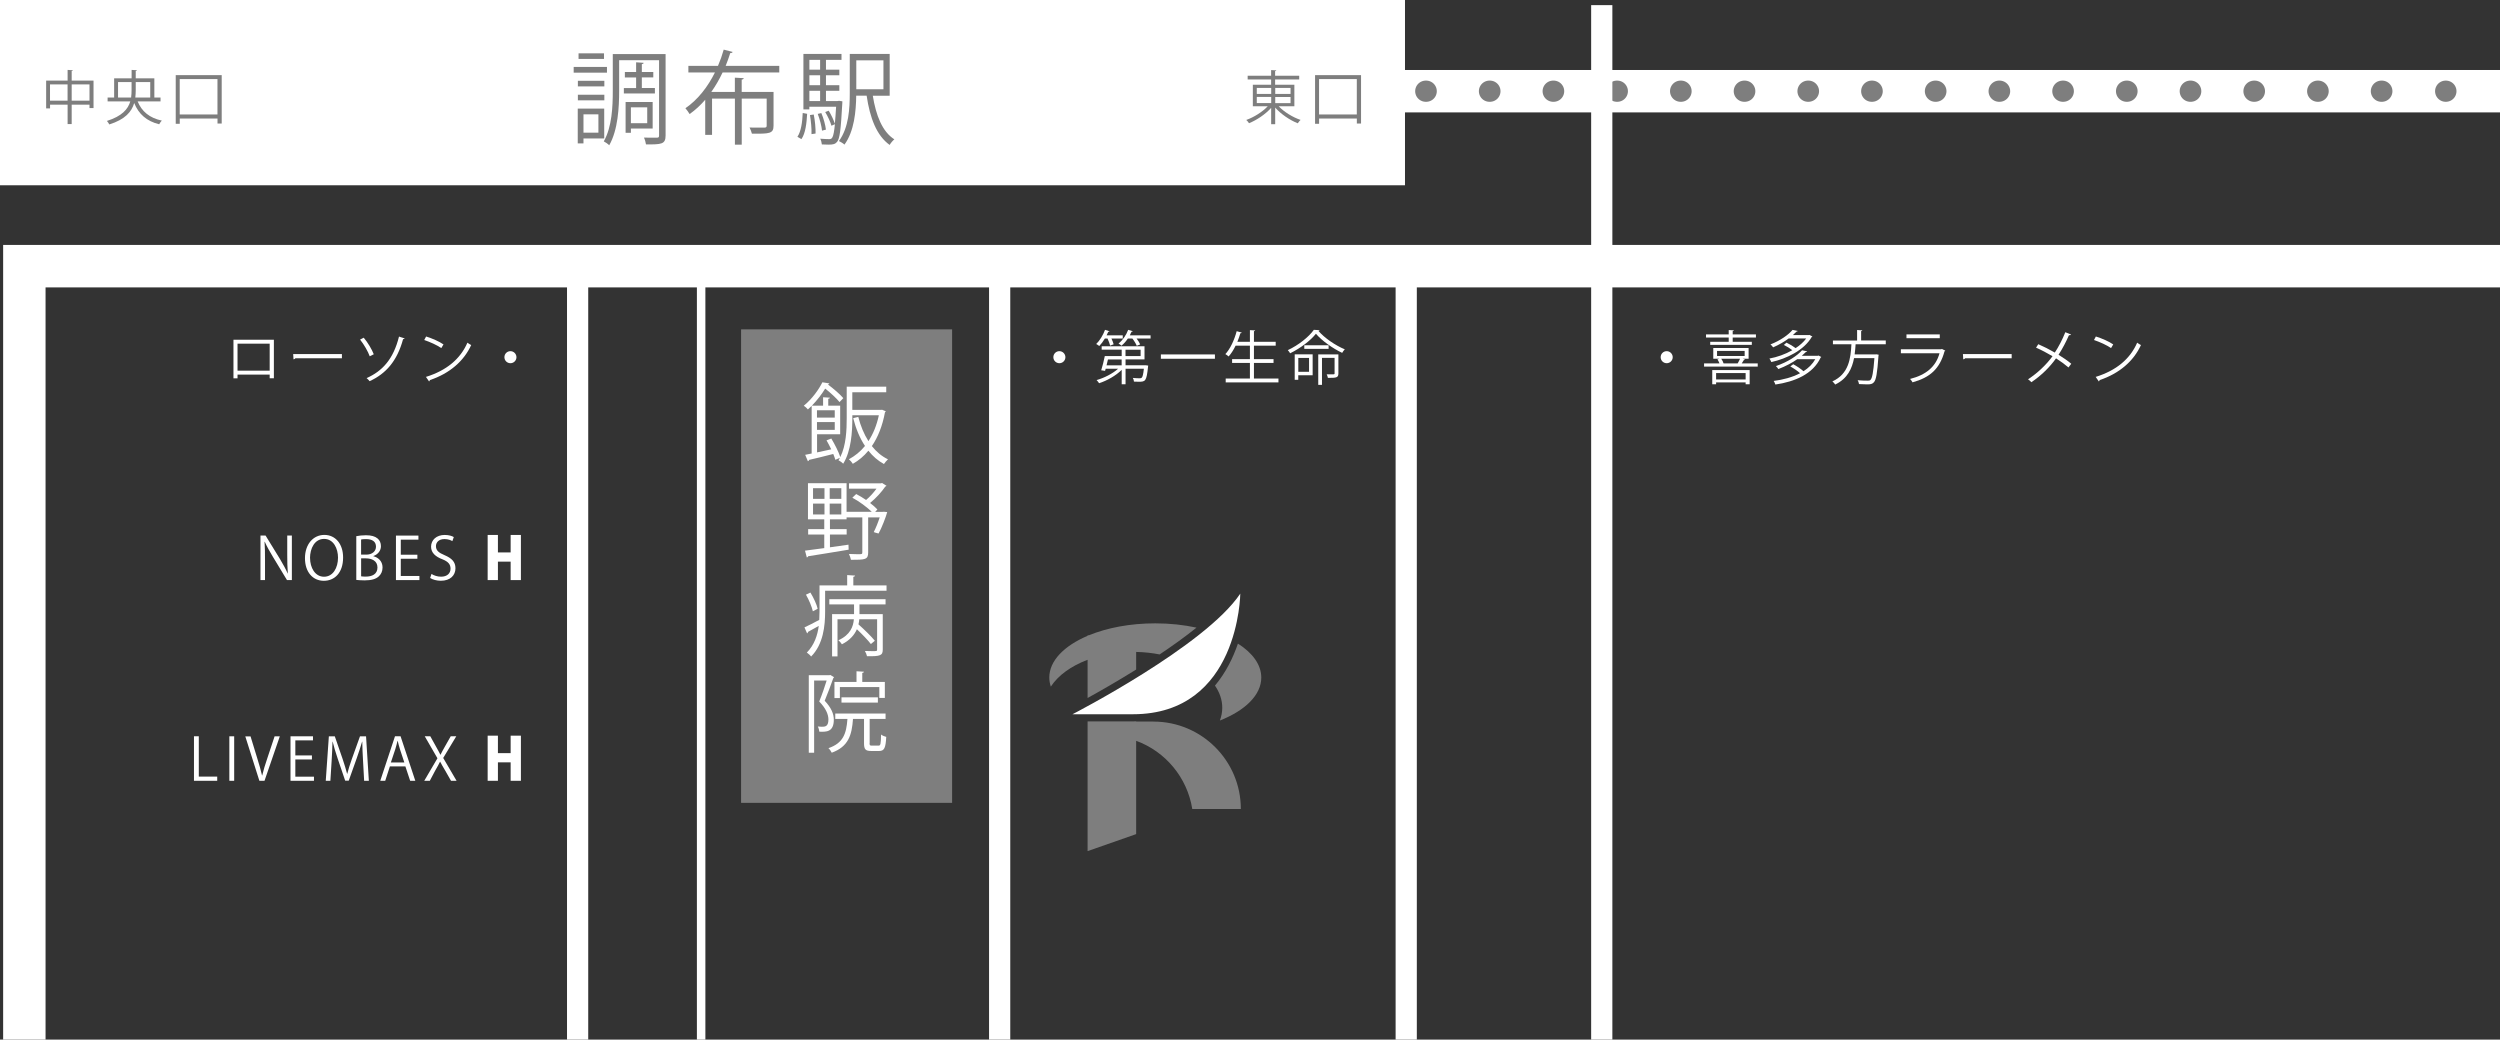<?xml version="1.0" encoding="UTF-8"?>
<svg id="_レイヤー_2" data-name="レイヤー 2" xmlns="http://www.w3.org/2000/svg" viewBox="0 0 589.4 245.09">
  <rect x="0" y="0" width="589.4" height="245.09" fill="#333333" stroke="none"/>
  <defs>
    <style>
      .cls-1 {
        fill: #7e7e7e;
      }

      .cls-2 {
        fill: #fff;
      }

      .cls-3, .cls-4, .cls-5 {
        stroke-width: 5px;
      }

      .cls-3, .cls-4, .cls-5, .cls-6, .cls-7 {
        fill: none;
      }

      .cls-3, .cls-6, .cls-7 {
        stroke: #fff;
        stroke-miterlimit: 10;
      }

      .cls-4, .cls-5 {
        stroke: #7e7e7e;
        stroke-linecap: round;
        stroke-linejoin: round;
      }

      .cls-5 {
        stroke-dasharray: .1 14.92;
      }

      .cls-6 {
        stroke-width: 10px;
      }

      .cls-7 {
        stroke-width: 2px;
      }
    </style>
  </defs>
  <g id="_レイヤー_1-2" data-name="レイヤー 1">
    <g>
      <line class="cls-6" x1="5.74" y1="21.5" x2="589.4" y2="21.5"/>
      <polyline class="cls-6" points="589.4 62.75 5.74 62.75 5.74 245.09"/>
      <g>
        <line class="cls-4" x1="5.74" y1="21.5" x2="5.79" y2="21.5"/>
        <line class="cls-5" x1="20.72" y1="21.5" x2="569.13" y2="21.5"/>
        <line class="cls-4" x1="576.59" y1="21.5" x2="576.64" y2="21.5"/>
      </g>
      <rect class="cls-2" x="0" y="0" width="331.24" height="43.68"/>
      <g>
        <path class="cls-1" d="M16.9,19h5.15v6.48h-.95v-.81h-4.2v4.58h-.96v-4.58h-4.14v.88h-.92v-6.55h5.06v-2.52l1.24.08c-.01.1-.1.17-.28.19v2.24ZM11.79,23.74h4.14v-3.84h-4.14v3.84ZM16.9,23.74h4.2v-3.84h-4.2v3.84Z"/>
        <path class="cls-1" d="M37.85,23.9h-5.4c.95,2.37,2.82,3.92,5.7,4.53-.21.21-.48.61-.62.87-2.95-.73-4.83-2.39-5.89-5.01-.59,2.05-2.13,3.87-5.88,5.05-.1-.23-.36-.63-.55-.83,3.55-1.12,4.97-2.77,5.51-4.61h-5.35v-.91h1.54v-4.53h4.12v-1.98l1.25.08c-.01.1-.1.17-.28.19v1.71h4.39v4.53h1.46v.91ZM27.83,22.99h3.08c.08-.58.11-1.16.11-1.75v-1.89h-3.19v3.63ZM35.43,19.35h-3.43v1.89c0,.59-.03,1.17-.1,1.75h3.52v-3.63Z"/>
        <path class="cls-1" d="M41.42,17.72h10.85v11.4h-.99v-1.18h-8.9v1.25h-.95v-11.46ZM42.37,26.99h8.9v-8.35h-8.9v8.35Z"/>
        <path class="cls-1" d="M143.1,15.78v1.35h-7.85v-1.35h7.85ZM142.45,32.65h-4.89v1.16h-1.35v-8.21h6.24v7.05ZM142.48,19.05v1.32h-6.24v-1.32h6.24ZM136.24,23.65v-1.32h6.24v1.32h-6.24ZM142.4,12.57v1.32h-6v-1.32h6ZM141.08,26.95h-3.52v4.33h3.52v-4.33ZM156.92,12.74v19.19c0,2.12-1.01,2.12-4.62,2.12-.05-.43-.26-1.16-.48-1.61.7.02,1.35.02,1.9.02h1.18c.39-.02.48-.12.48-.53V14.19h-9.41v7.25c0,3.8-.26,9.17-2.34,12.81-.26-.29-.92-.75-1.28-.92,1.95-3.44,2.12-8.28,2.12-11.89v-8.69h12.45ZM147.08,20.76h2.89v-2.5h-2.65v-1.28h2.65v-2.29l1.78.12c-.02.17-.14.26-.43.31v1.85h2.7v1.28h-2.7v2.5h3.08v1.28h-7.32v-1.28ZM153.87,30.3h-5.13v1.01h-1.25v-7.27h6.38v6.26ZM152.59,25.31h-3.85v3.73h3.85v-3.73Z"/>
        <path class="cls-1" d="M183.7,17.08h-13.34c-.75,1.59-1.64,3.15-2.67,4.6h5.56v-3.37l2.09.12c-.02.17-.14.29-.48.34v2.91h7.51v7.95c0,1.88-.96,1.93-5.1,1.88-.1-.43-.34-1.01-.55-1.44.82.02,1.59.02,2.22.02h1.28c.41-.02.53-.12.53-.48v-6.36h-5.88v10.86h-1.61v-10.86h-5.39v8.55h-1.61v-8.28c-1.08,1.25-2.31,2.41-3.68,3.37-.22-.39-.67-1.01-.99-1.37,3.01-2.07,5.32-5.13,6.96-8.43h-6.26v-1.56h6.98c.55-1.28.99-2.55,1.35-3.83l2.12.55c-.1.17-.26.27-.58.27-.31.99-.67,2-1.08,3.01h12.64v1.56Z"/>
        <path class="cls-1" d="M190.29,26.83c-.12,2.21-.39,4.62-1.35,5.97l-.94-.55c.87-1.28,1.16-3.47,1.25-5.61l1.04.19ZM197.83,23.77l.77.12-.02.48c-.34,6.21-.6,8.35-1.23,9.08-.46.53-.94.65-2.02.65-.46,0-1.01-.02-1.57-.05-.05-.41-.17-.99-.39-1.35.92.07,1.73.1,2.07.1.7,0,1.06-.1,1.4-3.52l-.82.36c-.24-.89-.87-2.24-1.47-3.23l.82-.31c.6.94,1.16,2.19,1.44,3.03h.02c.1-1.04.19-2.34.29-3.97h-6.31v.63h-1.4v-13.07h8.98v1.4h-3.66v2.31h3.15v1.32h-3.15v2.34h3.15v1.32h-3.15v2.41h2.74l.34-.05ZM193.35,14.11h-2.53v2.31h2.53v-2.31ZM193.35,20.09v-2.34h-2.53v2.34h2.53ZM190.82,21.41v2.41h2.53v-2.41h-2.53ZM191.32,31.62c.05-1.23-.12-3.06-.36-4.5l.89-.12c.29,1.42.46,3.27.43,4.48l-.96.14ZM193.64,26.66c.53,1.23.96,2.84,1.08,3.9l-.92.24c-.1-1.06-.53-2.7-1.01-3.95l.84-.19ZM209.77,22.57h-4c.75,4.65,2.24,8.48,5.08,10.28-.36.29-.87.89-1.11,1.32-3.08-2.22-4.65-6.36-5.42-11.61h-2.46c-.05,3.66-.46,8.38-2.77,11.53-.26-.26-.94-.67-1.3-.84,2.34-3.18,2.55-7.73,2.55-11.27v-9.27h9.41v9.85ZM208.28,14.23h-6.4v6.81h6.4v-6.81Z"/>
        <path class="cls-1" d="M305.19,25.05h-3.73c1.28,1.35,3.34,2.61,5.16,3.22-.22.19-.5.55-.65.8-1.86-.73-3.96-2.15-5.33-3.7v3.91h-.95v-3.85c-1.35,1.51-3.41,2.89-5.22,3.62-.15-.23-.43-.59-.65-.77,1.78-.63,3.78-1.87,5.06-3.22h-3.51v-5.08h4.31v-1.25h-5.53v-.88h5.53v-1.33l1.22.07c-.01.1-.08.17-.28.19v1.07h5.68v.88h-5.68v1.25h4.54v5.08ZM296.3,20.73v1.42h3.4v-1.42h-3.4ZM296.3,22.86v1.44h3.4v-1.44h-3.4ZM304.26,20.73h-3.61v1.42h3.61v-1.42ZM304.26,24.31v-1.44h-3.61v1.44h3.61Z"/>
        <path class="cls-1" d="M310.03,17.72h10.85v11.4h-.99v-1.18h-8.9v1.25h-.95v-11.46ZM310.98,26.99h8.9v-8.35h-8.9v8.35Z"/>
      </g>
      <line class="cls-3" x1="136.18" y1="62.15" x2="136.18" y2="245.09"/>
      <line class="cls-7" x1="165.3" y1="62.15" x2="165.3" y2="245.09"/>
      <line class="cls-3" x1="235.68" y1="62.15" x2="235.68" y2="245.09"/>
      <line class="cls-3" x1="331.53" y1="62.15" x2="331.53" y2="245.09"/>
      <line class="cls-3" x1="377.63" y1="1.21" x2="377.63" y2="245.09"/>
      <rect class="cls-1" x="174.72" y="77.65" width="49.75" height="111.63"/>
      <g>
        <path class="cls-2" d="M207.98,96.61l.85.35c-.02.1-.1.19-.19.25-.6,3.24-1.67,5.88-3.09,7.96,1.05,1.34,2.33,2.41,3.8,3.12-.31.27-.72.76-.95,1.11-1.4-.76-2.64-1.84-3.67-3.14-1.07,1.3-2.31,2.33-3.67,3.09-.19-.33-.64-.85-.93-1.07,1.4-.76,2.7-1.79,3.8-3.14-1.24-1.86-2.15-4.08-2.78-6.56l1.2-.29c.54,2.12,1.34,4.06,2.39,5.71,1.09-1.65,1.94-3.67,2.46-6.09h-6.25v.66c0,3.22-.27,7.74-2.15,10.75-.23-.25-.8-.66-1.11-.8.12-.19.23-.37.33-.58l-1.07.47c-.12-.39-.29-.87-.5-1.38-2.15.56-4.27,1.07-5.71,1.4-.02.17-.12.27-.27.31l-.64-1.51c.45-.08.97-.19,1.53-.31v-11.22c-.29.27-.58.56-.89.83-.23-.29-.66-.68-.97-.87,2.02-1.65,3.55-3.86,4.39-5.53l1.65.27c-.04.12-.17.21-.35.25,1.3.97,2.87,2.31,3.63,3.22l-.89.93c-.7-.87-2.12-2.19-3.38-3.18-.78,1.26-1.84,2.7-3.14,4.02h2.64v-1.98l1.61.1c-.02.14-.12.23-.39.27v1.61h2.81v6.75h-5.45v4.27c1.05-.21,2.19-.45,3.34-.72-.35-.72-.74-1.49-1.11-2.12l1.13-.43c.83,1.38,1.73,3.18,2.12,4.37,1.38-2.78,1.51-6.42,1.51-9.18v-7.41h9.32v1.32h-8v4.15h6.81l.25-.04ZM196.8,96.73h-4.19v1.73h4.19v-1.73ZM192.61,101.35h4.19v-1.84h-4.19v1.84Z"/>
        <path class="cls-2" d="M208.41,120.65l.76.08c-.27,1.05-1.32,3.8-2.04,5.05-.89-.21-1.01-.29-1.13-.35.45-.87.99-2.19,1.4-3.45h-2.72v8.29c0,1.67-.72,1.71-4.06,1.71-.06-.39-.27-.97-.47-1.38.83.04,1.57.06,2.08.06.95,0,1.07,0,1.07-.43v-8.25h-3.71v.45h-3.92v2.31h3.94v1.28h-3.94v3.01l4.37-.62.04,1.18c-3.53.6-7.26,1.18-9.55,1.55-.04.17-.17.25-.31.29l-.43-1.61c1.22-.14,2.81-.37,4.54-.6v-3.2h-3.8v-1.28h3.8v-2.31h-3.84v-8.52h9.1v6.75h5.94c-1.13-1.09-2.95-2.46-4.58-3.32l.91-.87c.76.39,1.57.89,2.33,1.4.87-.72,1.77-1.71,2.45-2.66h-6.48v-1.26h7.53l.27-.08,1.05.66c-.06.08-.19.14-.29.19-.85,1.24-2.25,2.79-3.59,3.86.7.54,1.3,1.07,1.73,1.53l-.52.56h1.77l.29-.02ZM191.68,115.1v2.52h2.7v-2.52h-2.7ZM191.68,118.73v2.56h2.7v-2.56h-2.7ZM198.35,117.62v-2.52h-2.74v2.52h2.74ZM198.35,121.29v-2.56h-2.74v2.56h2.74Z"/>
        <path class="cls-2" d="M201.17,138.01h7.84v1.26h-14.48v4.97c0,3.24-.41,7.65-3.3,10.54-.19-.27-.72-.74-1.01-.93,1.77-1.79,2.52-4.08,2.81-6.29-.97.54-1.88,1.07-2.54,1.42,0,.17-.1.29-.21.35l-.62-1.42c.93-.41,2.19-1.07,3.49-1.77.04-.66.06-1.3.06-1.92v-6.21h6.52v-2.43l1.86.12c-.02.14-.14.25-.41.29v2.02ZM191.06,139.7c.74,1.2,1.49,2.81,1.71,3.82l-1.13.6c-.23-1.03-.91-2.68-1.63-3.92l1.05-.5ZM195.52,142.5v-1.24h13.26v1.24h-6.15v2.29h5.49v8.35c0,1.4-.56,1.61-3.71,1.57-.08-.35-.29-.89-.5-1.24.7.02,1.34.04,1.79.04.99,0,1.09,0,1.09-.37v-7.14h-4.21c-.02.39-.08.78-.19,1.2,1.36,1.2,3.03,2.83,3.86,3.86l-.93.78c-.7-.91-2.04-2.31-3.3-3.49-.56,1.28-1.59,2.56-3.53,3.55-.17-.29-.54-.72-.83-.95,2.83-1.28,3.51-3.26,3.65-4.95h-3.86v8.75h-1.28v-9.96h5.18v-2.29h-5.86Z"/>
        <path class="cls-2" d="M195.75,159.12l.89.54c-.02.06-.1.14-.17.19-.54,1.57-1.34,3.65-2.04,5.36,1.59,1.69,2.15,3.14,2.15,4.46,0,2.97-1.82,2.89-3.42,2.83-.02-.35-.17-.89-.35-1.22.31.04.62.06.89.06.8,0,1.61,0,1.61-1.75-.02-1.16-.58-2.56-2.17-4.21.66-1.57,1.3-3.49,1.75-4.93h-2.95v17.02h-1.26v-18.28h4.85l.23-.06ZM205.01,175.19c0,.52.06.6.56.6h1.55c.47,0,.56-.33.6-2.62.29.25.85.47,1.22.56-.14,2.64-.47,3.32-1.67,3.32h-1.88c-1.36,0-1.69-.39-1.69-1.86v-5.69h-2.6c-.27,3.82-1.07,6.52-5.01,7.96-.14-.31-.5-.83-.78-1.07,3.47-1.2,4.23-3.38,4.48-6.89h-2.87v-1.28h11.86v1.28h-3.75v5.69ZM198.01,162v2.58h-1.28v-3.8h5.2v-2.52l1.75.1c-.02.14-.12.25-.39.29v2.12h5.32v3.77h-1.3v-2.56h-9.3ZM206.97,165.64h-8.58v-1.24h8.58v1.24Z"/>
      </g>
      <g>
        <path class="cls-2" d="M251.18,84.21c0,.78-.63,1.42-1.42,1.42s-1.42-.63-1.42-1.42.63-1.42,1.42-1.42,1.42.66,1.42,1.42Z"/>
        <path class="cls-2" d="M261.73,81.49c-.1-.44-.36-1.11-.62-1.67h-.63c-.4.67-.87,1.29-1.32,1.76-.18-.15-.5-.37-.72-.48.81-.77,1.61-2.06,2.08-3.34l1.05.34c-.03.1-.15.14-.29.12-.11.28-.25.56-.39.84h3.81v.76h-2.67c.23.47.43.99.52,1.35l-.83.32ZM269.95,86.12h.21s.54.07.54.07c0,.1-.03.19-.04.29-.36,3.47-.63,3.52-2.23,3.52-.32,0-.69,0-1.09-.03-.01-.28-.11-.62-.26-.87.69.08,1.35.08,1.58.08.25,0,.39-.01.5-.12.22-.19.37-.77.52-2.13h-4.32v3.67h-.91v-3.4c-1.38,1.38-3.47,2.55-5.33,3.15-.14-.22-.4-.56-.59-.74,1.78-.5,3.78-1.51,5.08-2.68h-2.93l-.15.51-.91-.14c.29-.88.63-2.27.85-3.36h3.98v-1.5h-4.72v-.8h10.1v3.1h-4.47v1.38h4.6ZM264.44,84.75h-3.23c-.1.45-.22.94-.33,1.38h3.56v-1.38ZM267.05,78.09c-.03.1-.14.12-.28.12-.12.29-.26.58-.41.85h4.9v.76h-3.29c.36.47.67.99.84,1.38l-.81.33c-.18-.47-.59-1.16-1.03-1.71h-1.07c-.44.66-.96,1.25-1.5,1.68-.17-.15-.48-.39-.7-.51.94-.72,1.8-1.94,2.28-3.23l1.07.33ZM265.35,82.45v1.5h3.56v-1.5h-3.56Z"/>
        <path class="cls-2" d="M273.69,83.56h12.74v1.02h-12.74v-1.02Z"/>
        <path class="cls-2" d="M295.63,89.25h5.78v.91h-12.44v-.91h5.71v-3.69h-4.2v-.89h4.2v-3.18h-3.37c-.48.99-1.05,1.89-1.65,2.55-.18-.17-.54-.43-.77-.56,1.13-1.2,2.11-3.29,2.67-5.4l1.2.33c-.04.1-.14.15-.32.15-.21.67-.44,1.36-.72,2.02h2.96v-2.75l1.24.07c-.01.1-.1.17-.29.19v2.49h5.13v.91h-5.13v3.18h4.62v.89h-4.62v3.69Z"/>
        <path class="cls-2" d="M311.12,77.83c-.03.1-.14.17-.28.19,1.4,1.65,4.01,3.43,6.21,4.34-.23.22-.47.56-.62.83-2.2-1.03-4.8-2.86-6.19-4.51-1.21,1.56-3.62,3.41-6.08,4.61-.11-.21-.36-.55-.55-.74,2.5-1.16,4.97-3.12,6.14-4.79l1.38.08ZM309.47,83.54v4.94h-3.39v1.06h-.84v-6h4.23ZM308.62,84.38h-2.53v3.28h2.53v-3.28ZM313.23,81.4v.85h-5.73v-.85h5.73ZM315.54,83.54v4.5c0,1.03-.51,1.05-2.48,1.05-.03-.25-.15-.61-.28-.84.39,0,.74.01,1.02.01.8,0,.84,0,.84-.23v-3.66h-2.97v6.36h-.88v-7.18h4.75Z"/>
      </g>
      <g>
        <path class="cls-2" d="M394.36,84.21c0,.78-.63,1.42-1.42,1.42s-1.42-.63-1.42-1.42.63-1.42,1.42-1.42,1.42.66,1.42,1.42Z"/>
        <path class="cls-2" d="M411.4,84.75c-.03.08-.12.12-.26.12-.12.22-.32.52-.51.8h3.77v.76h-12.65v-.76h3.63c-.12-.32-.3-.67-.48-.95l.48-.14h-1.46v-2.53h8.33v2.53h-1.38l.52.17ZM407.56,80.59v-1.02h-5.35v-.73h5.35v-1.03l1.22.07c-.01.1-.1.17-.28.19v.77h5.48v.73h-5.48v1.02h4.51v.72h-9.81v-.72h4.35ZM403.68,90.61v-3.36h8.82v3.34h-.95v-.44h-6.96v.45h-.91ZM411.55,87.96h-6.96v1.5h6.96v-1.5ZM404.81,82.73v1.2h6.51v-1.2h-6.51ZM409.67,85.67c.19-.32.41-.74.56-1.09h-4.43c.25.33.45.77.55,1.09h3.32Z"/>
        <path class="cls-2" d="M426.63,78.97l.66.37c-.04.07-.1.1-.17.12-1.8,3.11-5.9,5.11-9.51,5.9-.1-.23-.29-.62-.45-.83,1.79-.33,3.73-1,5.4-1.97-.52-.41-1.32-.91-2-1.24l.62-.54c.73.34,1.61.87,2.16,1.29,1-.65,1.86-1.42,2.49-2.27h-4.14c-1,.74-2.22,1.47-3.66,2.09-.14-.22-.43-.54-.63-.69,2.4-.94,4.23-2.27,5.22-3.43l1.21.25c-.03.1-.12.15-.3.17-.25.26-.54.54-.84.81h3.8l.15-.05ZM428.56,83.87l.17-.05c.52.26.59.3.65.34-.01.07-.08.1-.15.14-1.79,3.92-6.15,5.7-10.67,6.36-.07-.26-.25-.65-.4-.85,2.19-.28,4.39-.85,6.22-1.82-.59-.54-1.51-1.17-2.3-1.6l.69-.52c.83.44,1.82,1.1,2.42,1.65,1.17-.74,2.13-1.68,2.78-2.84h-4.24c-1.2.84-2.7,1.65-4.47,2.33-.12-.22-.39-.54-.58-.7,2.88-.99,5.02-2.44,6.17-3.73l1.21.25c-.04.1-.14.15-.32.17-.29.29-.61.58-.95.88h3.77Z"/>
        <path class="cls-2" d="M444.57,81.16h-7.09c-.05.77-.12,1.58-.23,2.4h4.91l.21-.03.55.1c-.01.1-.03.21-.05.29-.29,4.14-.56,5.68-1.11,6.23-.37.4-.74.47-1.61.47-.5,0-1.18-.03-1.87-.07-.03-.26-.15-.65-.33-.91,1.02.1,2.01.1,2.35.1s.51-.01.66-.15c.43-.39.7-1.78.95-5.15h-4.8c-.47,2.45-1.56,4.84-4.45,6.22-.14-.23-.41-.56-.66-.74,3.9-1.76,4.32-5.48,4.49-8.75h-4.36v-.89h5.7v-2.48l1.23.08c-.01.1-.1.17-.28.19v2.2h5.81v.89Z"/>
        <path class="cls-2" d="M458.62,82.68c-.03.06-.1.11-.18.14-1.13,4.16-3.43,6.18-7.54,7.32-.12-.25-.39-.59-.58-.8,3.74-.94,6.07-2.86,6.94-6.06h-9.11v-.94h9.52l.14-.08.81.41ZM457.32,79.74h-7.85v-.91h7.85v.91Z"/>
        <path class="cls-2" d="M462.78,83.48h11.49v.98h-10.97c-.08.14-.26.23-.44.26l-.08-1.24Z"/>
        <path class="cls-2" d="M480.53,81.14c1.29.56,2.66,1.25,3.91,1.98.88-1.32,1.79-3.06,2.48-4.8l1.35.55c-.06.12-.25.19-.5.17-.63,1.46-1.53,3.19-2.45,4.6,1.06.66,2.16,1.4,3,2.12l-.66.87c-.76-.66-1.79-1.42-2.93-2.15-1.42,2.02-3.48,4.07-5.82,5.63-.17-.21-.55-.54-.78-.69,2.3-1.49,4.4-3.54,5.77-5.44-1.25-.74-2.59-1.45-3.88-2.02l.52-.81Z"/>
        <path class="cls-2" d="M494.12,79.33c1.43.45,3.08,1.17,4.1,1.87l-.52.87c-.99-.7-2.62-1.43-4.02-1.91l.44-.83ZM494.07,88.86c4.89-1.51,8.13-4.25,9.79-8.07.29.23.61.41.89.56-1.72,3.77-5.08,6.7-9.74,8.26-.01.12-.1.26-.19.32l-.74-1.07Z"/>
      </g>
      <g>
        <path class="cls-2" d="M64.57,80.1v9.08h-.99v-.87h-7.58v.89h-.96v-9.11h9.54ZM63.58,87.39v-6.37h-7.58v6.37h7.58Z"/>
        <path class="cls-2" d="M69.12,83.48h11.49v.98h-10.97c-.08.14-.26.23-.44.26l-.08-1.24Z"/>
        <path class="cls-2" d="M85.75,79.61c.96,1.13,1.94,2.79,2.37,3.91l-.95.48c-.39-1.09-1.36-2.81-2.28-3.94l.87-.45ZM95.39,79.78c-.04.12-.14.18-.36.18-1.39,5.13-4.03,8.15-7.9,9.91-.15-.21-.47-.55-.7-.73,3.78-1.67,6.33-4.53,7.64-9.79l1.32.43Z"/>
        <path class="cls-2" d="M100.46,79.33c1.43.45,3.08,1.17,4.1,1.87l-.52.87c-.99-.7-2.62-1.43-4.02-1.91l.44-.83ZM100.41,88.86c4.89-1.51,8.13-4.25,9.79-8.07.29.23.61.41.89.56-1.72,3.77-5.08,6.7-9.74,8.26-.01.12-.1.26-.19.32l-.74-1.07Z"/>
        <path class="cls-2" d="M121.76,84.21c0,.78-.63,1.42-1.42,1.42s-1.42-.63-1.42-1.42.63-1.42,1.42-1.42,1.42.66,1.42,1.42Z"/>
      </g>
      <g>
        <path class="cls-2" d="M68.8,136.76h-1.14l-3.34-5.52c-.7-1.17-1.38-2.34-1.89-3.5h-.06c.1,1.35.11,2.57.11,4.39v4.62h-1.07v-10.49h1.2l3.39,5.52c.74,1.25,1.35,2.34,1.83,3.43h.03c-.11-1.47-.14-2.73-.14-4.38v-4.57h1.09v10.49Z"/>
        <path class="cls-2" d="M80.89,131.42c0,3.69-2.06,5.51-4.54,5.51-2.6,0-4.45-2.05-4.45-5.33s1.94-5.49,4.57-5.49,4.42,2.15,4.42,5.31ZM73.1,131.57c0,2.23,1.16,4.4,3.29,4.4s3.3-2.11,3.3-4.5c0-2.11-1.03-4.42-3.28-4.42s-3.32,2.28-3.32,4.51Z"/>
        <path class="cls-2" d="M88.03,131.14c.99.23,2.16,1.06,2.16,2.64,0,.94-.36,1.6-.84,2.06-.7.69-1.83.99-3.41.99-.87,0-1.51-.07-1.94-.11v-10.31c.58-.12,1.4-.22,2.26-.22,1.29,0,2.15.25,2.77.77.5.43.78,1.03.78,1.82,0,1.03-.7,1.93-1.78,2.31v.04ZM86.36,130.76c1.39,0,2.28-.8,2.28-1.87h0c0-1.25-.91-1.79-2.34-1.79-.61,0-.96.04-1.17.1v3.56h1.22ZM85.14,135.87c.26.06.63.07,1.11.07,1.45,0,2.74-.56,2.74-2.15s-1.36-2.15-2.75-2.15h-1.1v4.23Z"/>
        <path class="cls-2" d="M98.88,136.76h-5.53v-10.49h5.3v.96h-4.16v3.55h3.91v.95h-3.91v4.06h4.39v.96Z"/>
        <path class="cls-2" d="M106.63,127.57c-.3-.19-.96-.48-1.84-.48-1.46,0-2.01.9-2.01,1.65,0,1.03.63,1.56,2.04,2.15,1.69.72,2.56,1.58,2.56,3.08,0,1.67-1.21,2.95-3.47,2.95-.95,0-1.98-.29-2.5-.66l.32-.95c.56.37,1.4.65,2.26.65,1.4,0,2.23-.76,2.23-1.89,0-1.03-.56-1.67-1.93-2.22-1.58-.59-2.66-1.51-2.66-2.96,0-1.6,1.29-2.77,3.21-2.77.99,0,1.75.25,2.15.5l-.34.95Z"/>
        <path class="cls-2" d="M122.81,136.76h-2.42v-4.35h-3v4.35h-2.42v-10.64h2.42v4.12h3v-4.12h2.42v10.64Z"/>
      </g>
      <g>
        <path class="cls-2" d="M51.21,184.08h-5.48v-10.49h1.14v9.51h4.34v.98Z"/>
        <path class="cls-2" d="M54.07,173.59h1.14v10.49h-1.14v-10.49Z"/>
        <path class="cls-2" d="M65.97,173.59l-3.61,10.49h-1.21l-3.32-10.47h1.24l1.61,5.26c.44,1.42.83,2.74,1.1,3.96h.04c.28-1.23.7-2.59,1.17-3.96l1.75-5.27h1.23Z"/>
        <path class="cls-2" d="M74.02,184.08h-5.53v-10.49h5.3v.96h-4.16v3.55h3.91v.95h-3.91v4.06h4.39v.96Z"/>
        <path class="cls-2" d="M86.98,184.08h-1.13l-.26-4.72c-.08-1.5-.19-3.44-.18-4.51h-.04c-.34,1.18-.77,2.48-1.28,3.94l-1.87,5.26h-.84l-1.75-5.15c-.51-1.51-.91-2.84-1.2-4.05h-.04c-.03,1.28-.11,3.01-.21,4.62l-.29,4.61h-1.09l.73-10.49h1.4l1.84,5.33c.44,1.31.78,2.42,1.06,3.51h.04c.26-1.06.62-2.16,1.09-3.51l1.91-5.33h1.43l.66,10.49Z"/>
        <path class="cls-2" d="M97.91,184.08h-1.21l-1.13-3.4h-3.65l-1.1,3.4h-1.17l3.47-10.49h1.32l3.47,10.49ZM95.33,179.77l-1.03-3.11c-.22-.72-.4-1.38-.54-2h-.04c-.14.63-.33,1.29-.52,1.95l-1.05,3.15h3.18Z"/>
        <path class="cls-2" d="M107.64,184.08h-1.31l-1.38-2.42c-.52-.88-.85-1.44-1.18-2.08h-.03c-.3.63-.61,1.18-1.13,2.08l-1.28,2.42h-1.31l3.11-5.31-2.99-5.18h1.31l1.42,2.56c.37.66.66,1.18.95,1.78h.04c.3-.63.58-1.11.95-1.78l1.45-2.56h1.31l-3.08,5.11,3.15,5.38Z"/>
        <path class="cls-2" d="M122.81,184.08h-2.42v-4.35h-3v4.35h-2.42v-10.64h2.42v4.12h3v-4.12h2.42v10.64Z"/>
      </g>
      <g>
        <g>
          <path class="cls-1" d="M256.41,155.56v9c2.92-1.61,7.03-3.96,11.45-6.71v-4.15c1.92.04,3.77.24,5.53.59,3.02-2.02,6.01-4.16,8.7-6.32-2.99-.65-6.28-1.01-9.73-1.01-5.92,0-11.35,1.05-15.63,2.81h-.32v.13c-5.51,2.34-9.03,5.88-9.03,9.83,0,.73.13,1.45.36,2.15,1.72-2.65,4.79-4.87,8.67-6.33Z"/>
          <path class="cls-1" d="M291.85,151.75c-1.13,3.3-2.84,6.82-5.41,9.89,1.1,1.6,1.72,3.36,1.72,5.21,0,1.04-.2,2.05-.56,3.02,5.93-2.34,9.76-6,9.76-10.13,0-3.03-2.06-5.81-5.5-8Z"/>
          <path class="cls-1" d="M271.94,170.11h-4.08v-.06c-.26,0-.51.03-.77.03h-10.68v30.58l11.45-4.01v-22c6.89,2.52,12.04,8.63,13.23,16.08h11.45c0-11.38-9.23-20.61-20.61-20.61Z"/>
        </g>
        <path class="cls-2" d="M292.41,139.95s-.23,28.44-25.32,28.44h-14.24s31.37-16.13,39.56-28.44Z"/>
      </g>
    </g>
  </g>
</svg>